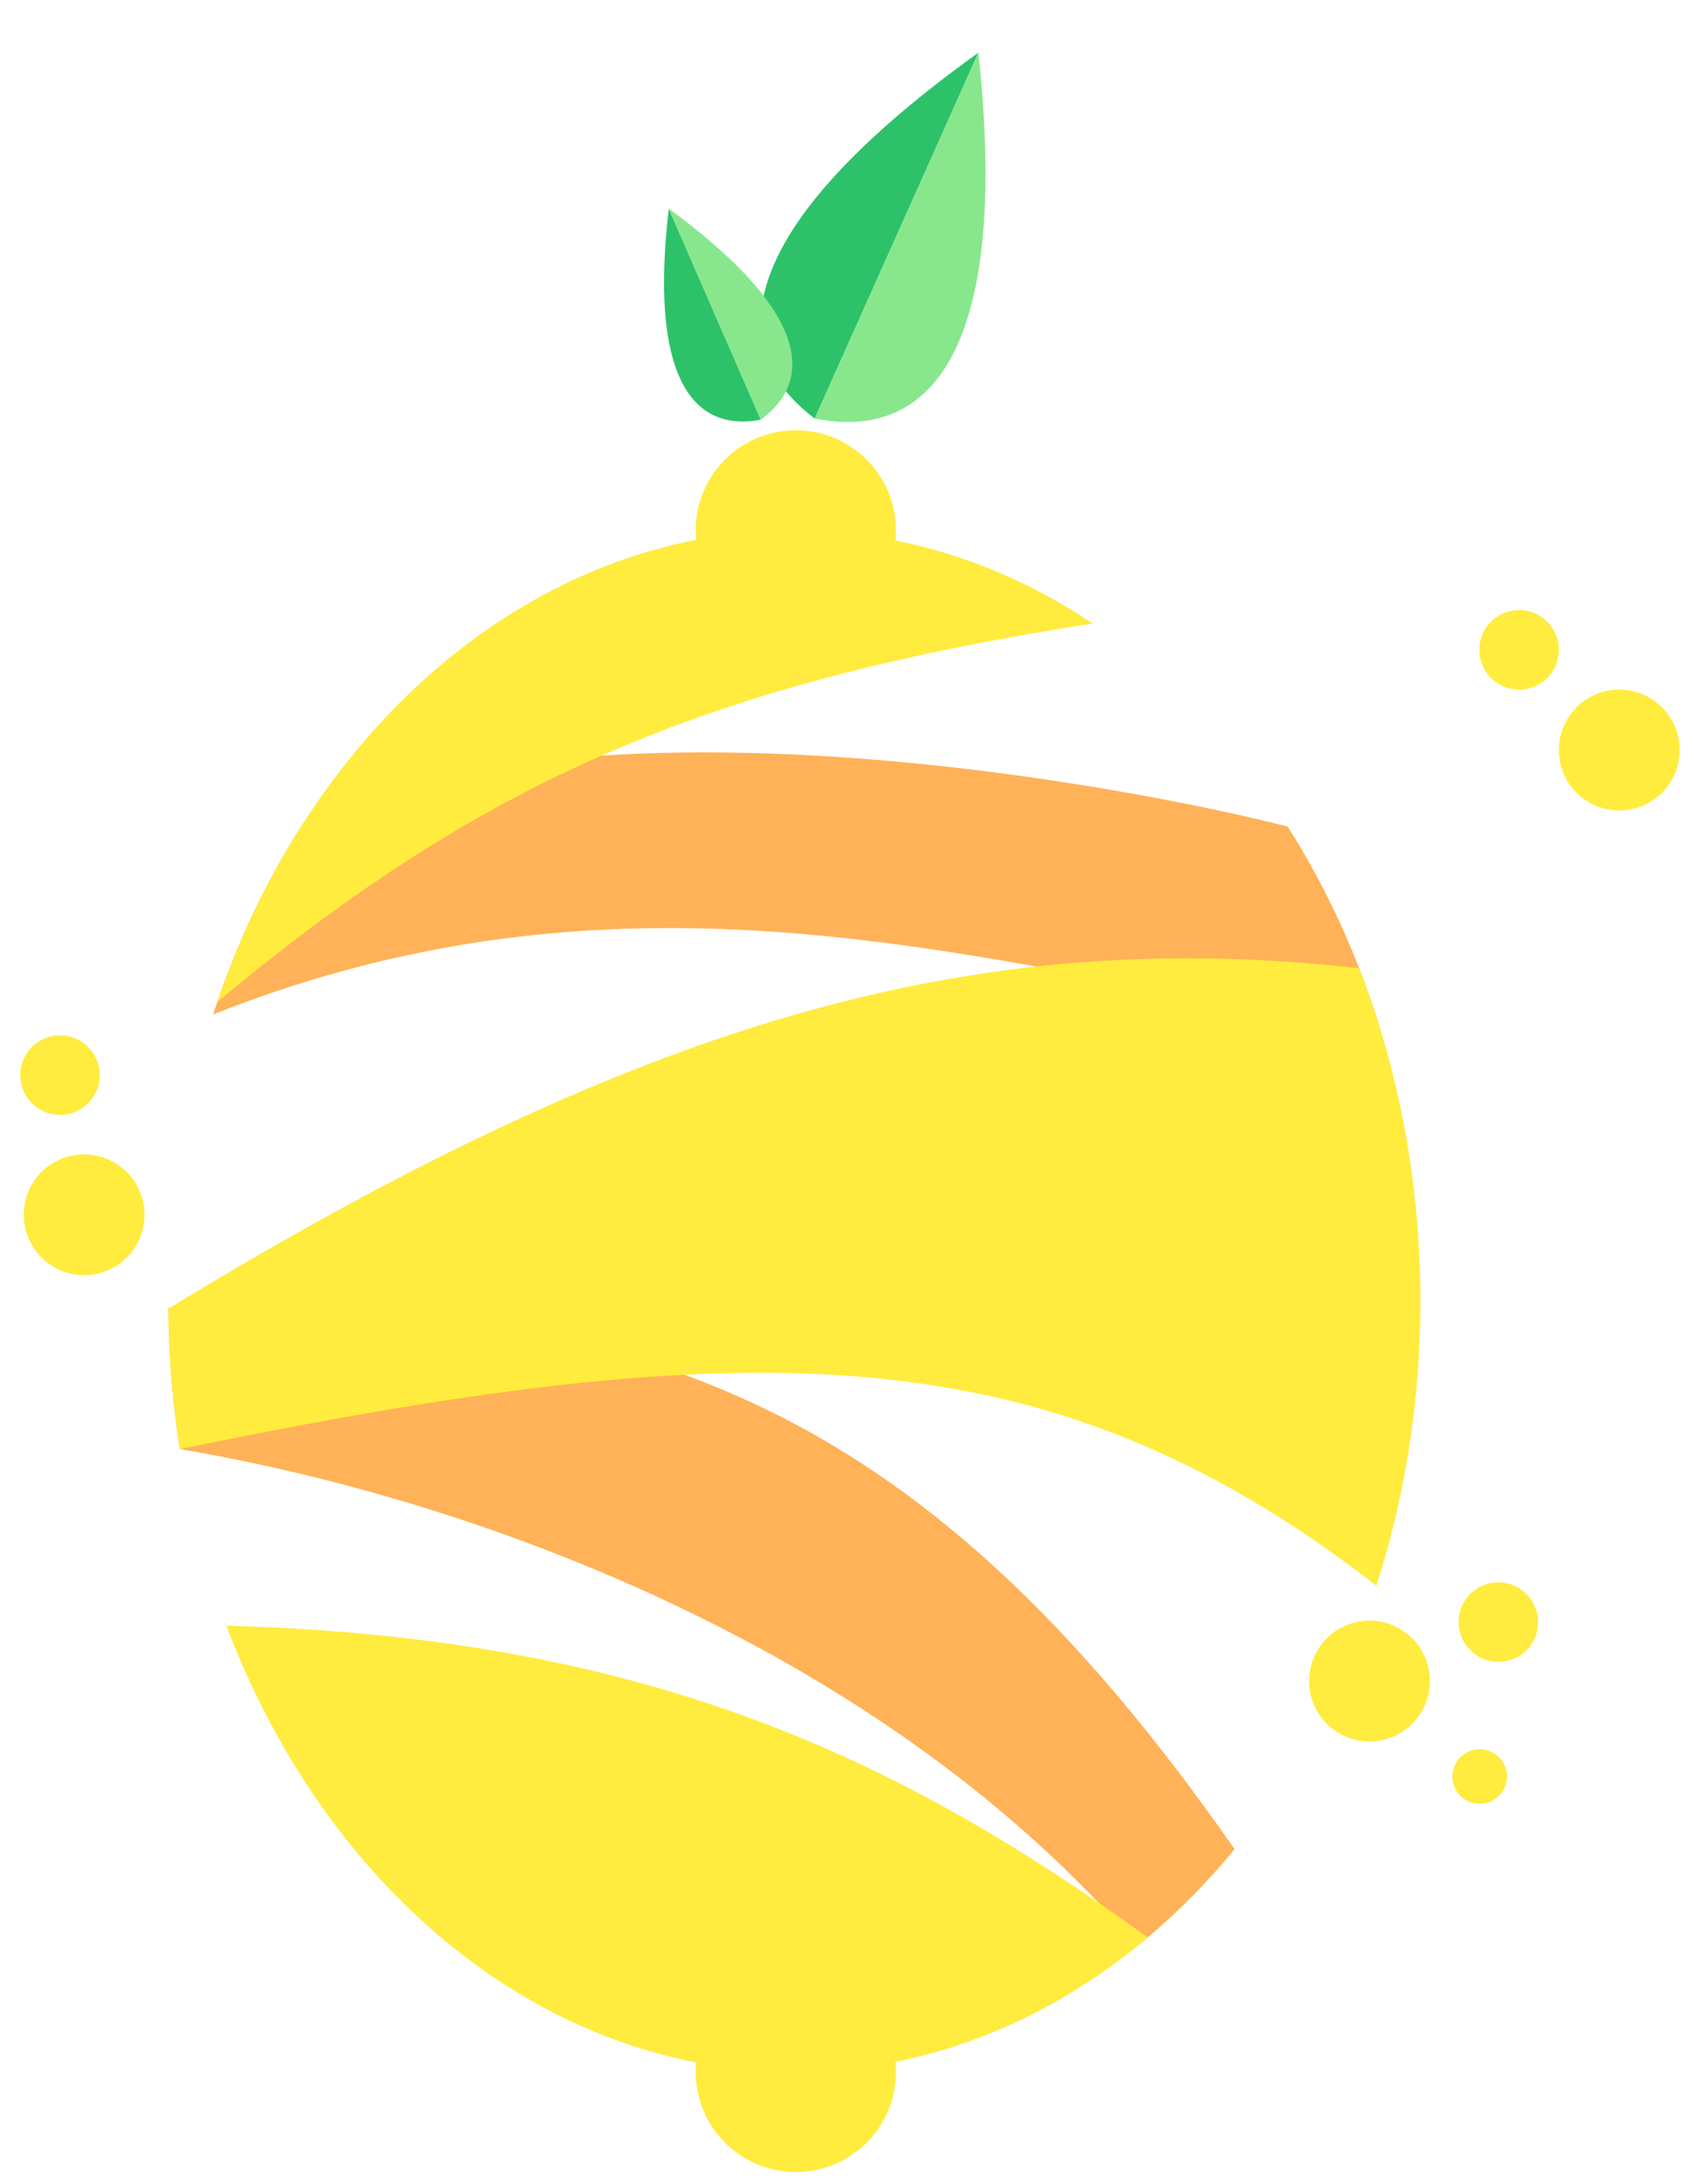 <svg width="575" height="741" viewBox="0 0 575 741" fill="none" xmlns="http://www.w3.org/2000/svg">
<g filter="url(#filter0_d_284_1143)">
<path fill-rule="evenodd" clip-rule="evenodd" d="M102.94 275.299C201.271 228.293 382.078 262.414 437.07 276.463C450.236 297.164 460.922 320.369 468.578 345.4C444.256 341.707 419.948 336.988 395.46 332.233C295.183 312.764 191.896 292.71 72.325 340.215C79.99 316.694 90.352 294.862 102.94 275.299ZM57.141 439.801C212.658 437.359 310.201 467.175 419.051 623.439C408.998 635.673 397.958 646.681 386.092 656.267C301.174 557.223 165.486 505.403 61.042 487.687C58.591 472.171 57.255 456.165 57.141 439.801Z" fill="#FFB257"/>
<path fill-rule="evenodd" clip-rule="evenodd" d="M236.132 176C236.132 177.08 236.183 178.148 236.281 179.202C162.768 193.462 101.779 254.107 73.726 336.021C165.501 259.426 241.512 227.78 370.884 207.536C350.381 193.836 327.84 184.168 303.965 179.395C304.076 178.279 304.132 177.146 304.132 176C304.132 157.222 288.91 142 270.132 142C251.355 142 236.132 157.222 236.132 176ZM461.34 324.544C331.557 309.866 218.028 341.911 57.142 440.05C57.269 456.326 58.603 472.246 61.041 487.68C253.794 448.197 354.581 446.786 467.187 534.026C476.831 504.161 482.132 471.593 482.132 437.5C482.132 397.045 474.667 358.736 461.34 324.544ZM389.574 653.393C364.405 674.609 335.337 689.333 303.965 695.605C304.076 696.721 304.132 697.854 304.132 699C304.132 717.778 288.91 733 270.132 733C251.355 733 236.132 717.778 236.132 699C236.132 697.92 236.183 696.852 236.281 695.798C165.376 682.044 106.123 625.138 76.836 547.618C221.935 551.539 307.233 594.154 389.574 653.393Z" fill="#FFEC3E"/>
<path d="M332.097 13.886C253.53 70.21 242.256 112.273 276.552 138.026L332.097 13.886Z" fill="#2DC269"/>
<path d="M332.097 13.886C342.459 110 318.609 146.436 276.552 138.026L332.097 13.886Z" fill="#88E78C"/>
<path d="M227.011 66.805C220.533 121.949 234.032 143.007 258.232 138.407L227.011 66.805Z" fill="#2DC269"/>
<path d="M227.011 66.805C271.826 99.584 278.071 123.804 258.232 138.407L227.011 66.805Z" fill="#88E78C"/>
<circle r="20.5" transform="matrix(-1 0 0 1 549.632 250.5)" fill="#FFEC3E"/>
<circle r="13.5" transform="matrix(-1 0 0 1 515.632 216.5)" fill="#FFEC3E"/>
<circle r="20.5" transform="matrix(-0.817 -0.576 -0.576 0.817 28.566 408.19)" fill="#FFEC3E"/>
<circle r="13.5" transform="matrix(-0.817 -0.576 -0.576 0.817 20.361 360.812)" fill="#FFEC3E"/>
<circle r="20.5" transform="matrix(0.349 -0.937 -0.937 -0.349 464.855 566.4)" fill="#FFEC3E"/>
<circle r="13.5" transform="matrix(0.349 -0.937 -0.937 -0.349 508.583 546.402)" fill="#FFEC3E"/>
<circle r="9.271" transform="matrix(0.349 -0.937 -0.937 -0.349 502.257 598.801)" fill="#FFEC3E"/>
</g>
<defs>
<filter id="filter0_d_284_1143" x="2.86" y="13.886" width="571.273" height="727.114" filterUnits="userSpaceOnUse" color-interpolation-filters="sRGB">
<feFlood flood-opacity="0" result="BackgroundImageFix"/>
<feColorMatrix in="SourceAlpha" type="matrix" values="0 0 0 0 0 0 0 0 0 0 0 0 0 0 0 0 0 0 127 0" result="hardAlpha"/>
<feOffset dy="4"/>
<feGaussianBlur stdDeviation="2"/>
<feComposite in2="hardAlpha" operator="out"/>
<feColorMatrix type="matrix" values="0 0 0 0 0 0 0 0 0 0 0 0 0 0 0 0 0 0 0.25 0"/>
<feBlend mode="normal" in2="BackgroundImageFix" result="effect1_dropShadow_284_1143"/>
<feBlend mode="normal" in="SourceGraphic" in2="effect1_dropShadow_284_1143" result="shape"/>
</filter>
</defs>
</svg>
